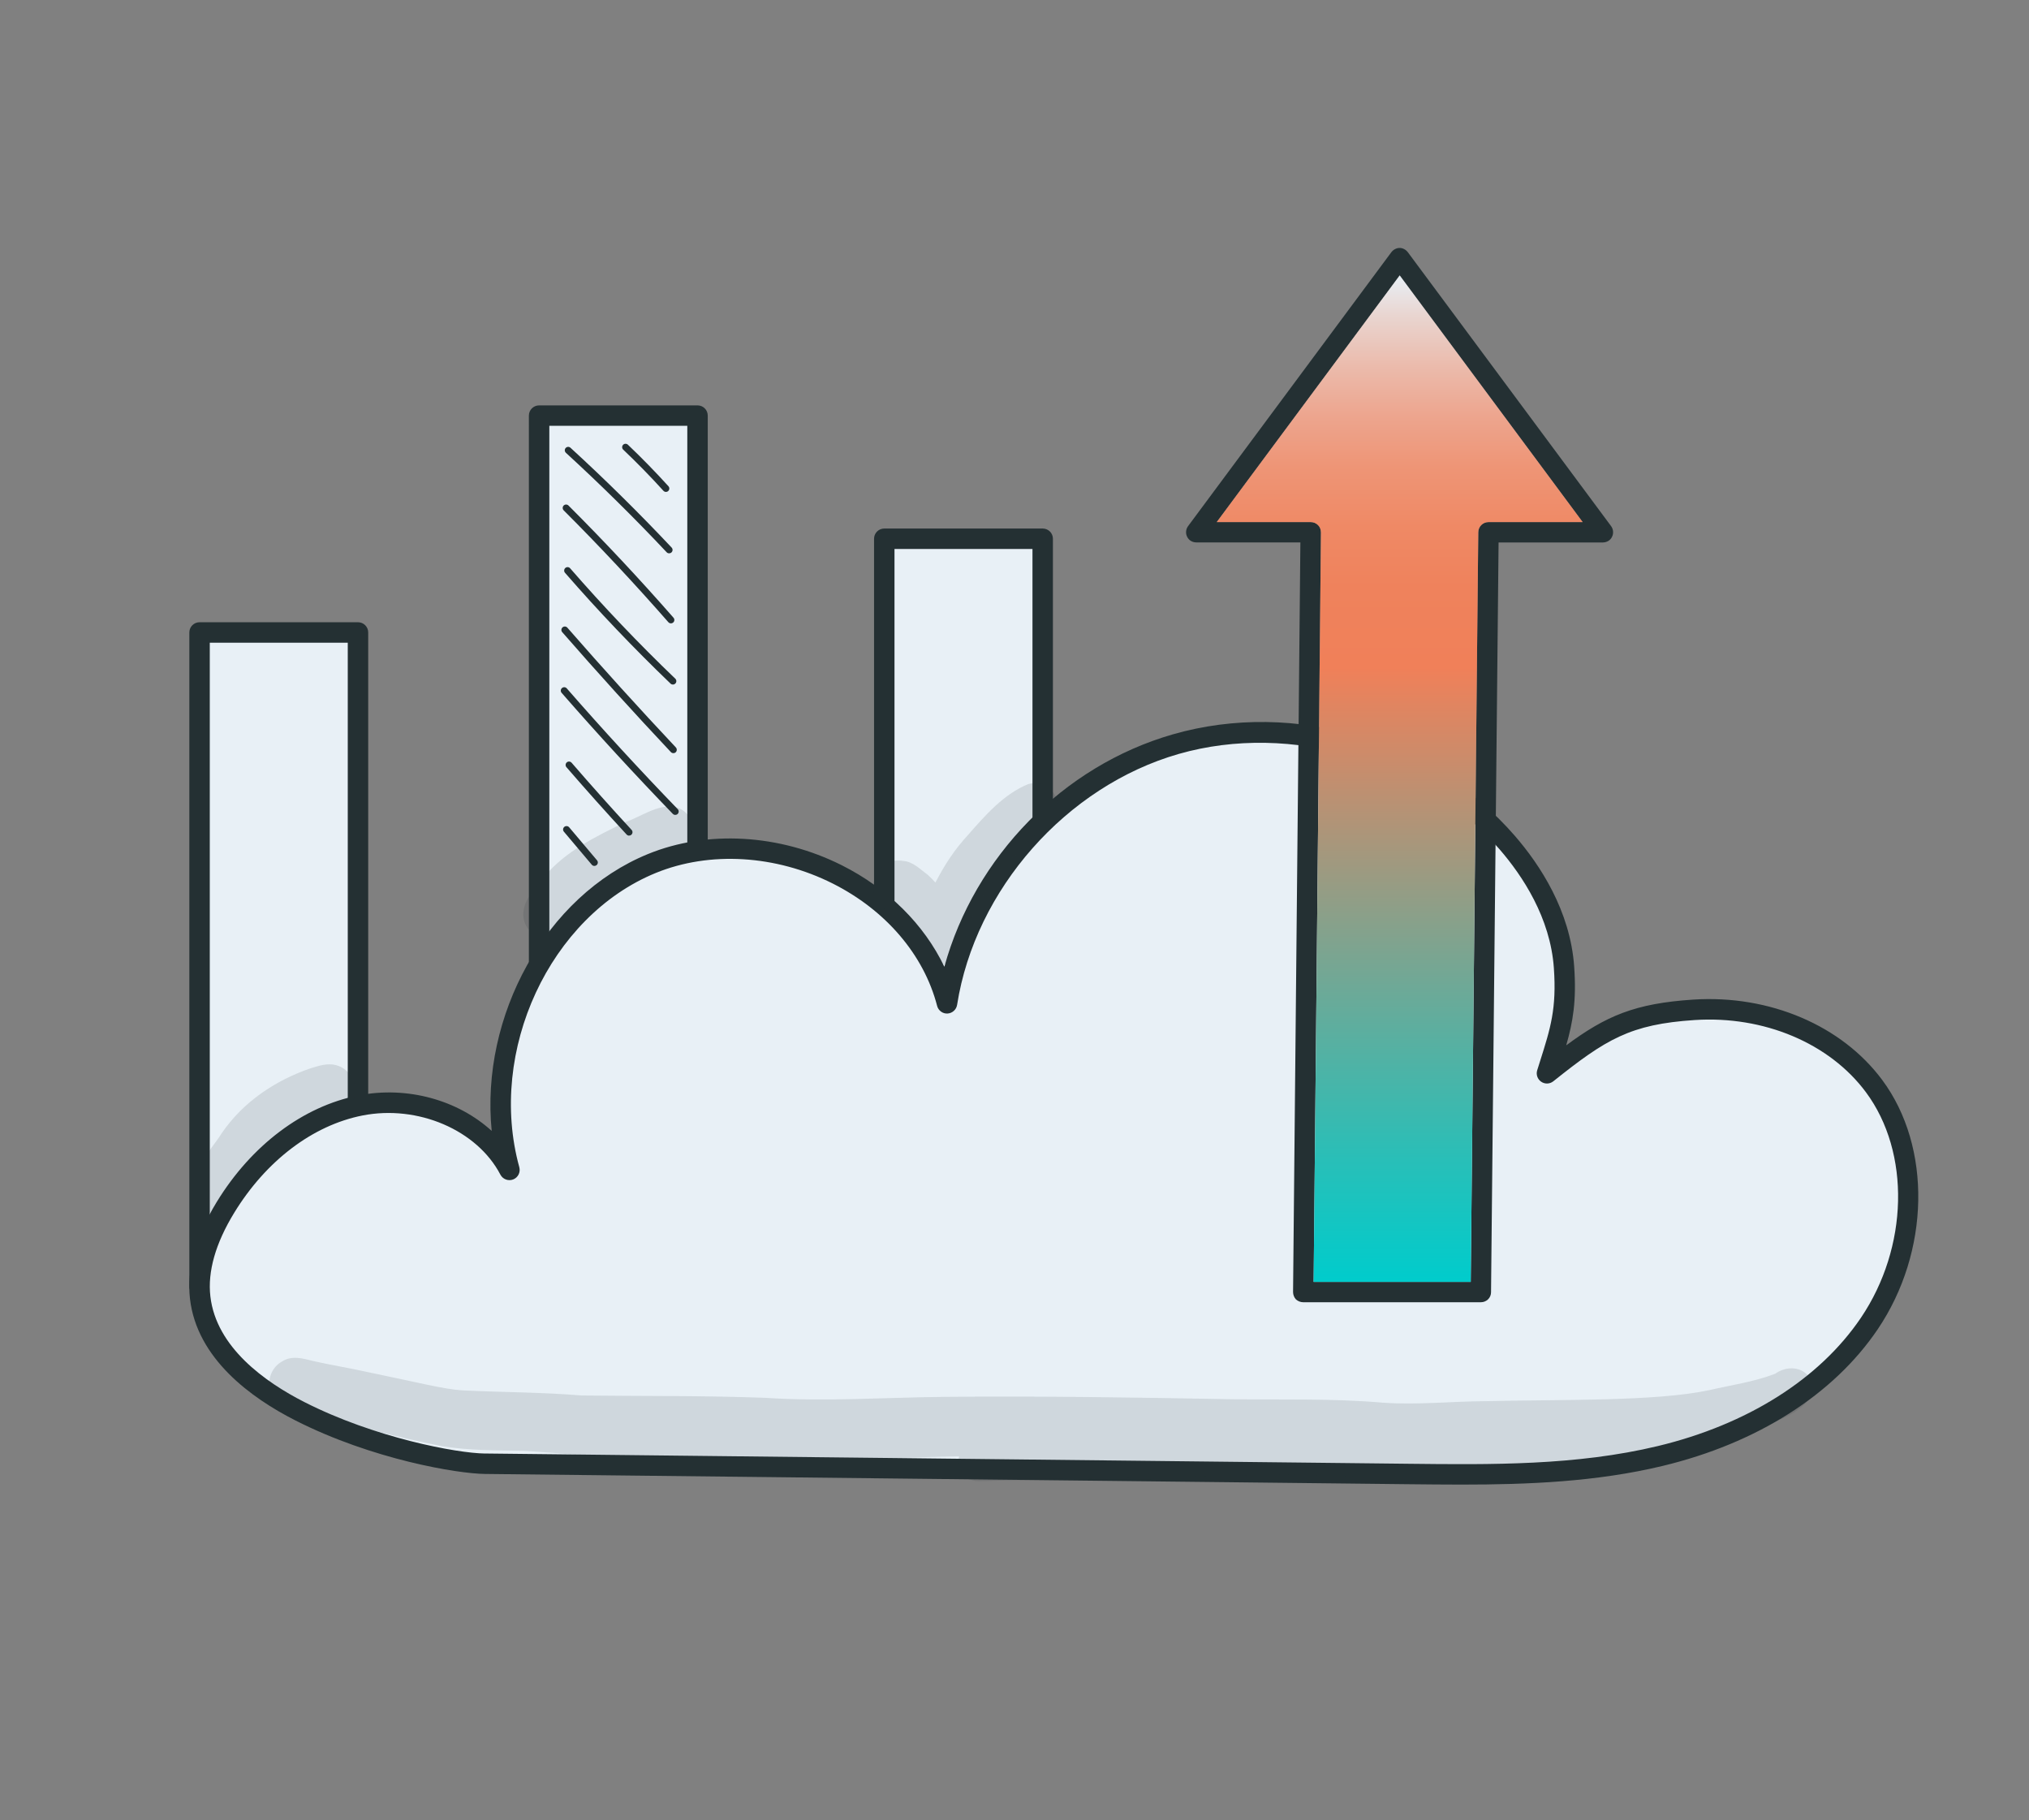 <svg xmlns="http://www.w3.org/2000/svg" xmlns:xlink="http://www.w3.org/1999/xlink" id="Camada_1" viewBox="0 0 476.44 427.3"><rect x="0" y="0" width="476.44" height="427.3" fill="#808080" stroke="none"/><defs><style>.cls-1{fill:#243033;}.cls-2{opacity:.13;}.cls-3{fill:#e8f0f6;}.cls-4{fill:url(#Gradiente_sem_nome_20);}</style><linearGradient id="Gradiente_sem_nome_20" x1="250.34" y1="543.45" x2="250.34" y2="307.16" gradientTransform="translate(579.01 608.1) rotate(-180)" gradientUnits="userSpaceOnUse"><stop offset="0" stop-color="#e8f0f6"></stop><stop offset=".04" stop-color="#e9d5d0"></stop><stop offset=".09" stop-color="#ebbbac"></stop><stop offset=".14" stop-color="#eda58e"></stop><stop offset=".19" stop-color="#ee9576"></stop><stop offset=".25" stop-color="#ef8965"></stop><stop offset=".31" stop-color="#ef825c"></stop><stop offset=".39" stop-color="#f08059"></stop><stop offset=".63" stop-color="#8d9f88"></stop><stop offset=".88" stop-color="#28bfb8"></stop><stop offset="1" stop-color="#0cc"></stop></linearGradient></defs><g><rect class="cls-3" x="46.86" y="148.48" width="37.21" height="153.45"></rect><path class="cls-1" d="M84.06,304.33H46.86c-1.33,0-2.4-1.07-2.4-2.4V148.48c0-1.33,1.08-2.4,2.4-2.4h37.2c1.33,0,2.4,1.07,2.4,2.4v153.45c0,1.33-1.08,2.4-2.4,2.4Zm-34.8-4.8h32.4V150.88H49.26v148.65Z"></path></g><g><rect class="cls-3" x="126.58" y="97.57" width="37.21" height="153.45"></rect><path class="cls-1" d="M163.79,253.41h-37.2c-1.33,0-2.4-1.07-2.4-2.4V97.57c0-1.33,1.08-2.4,2.4-2.4h37.2c1.33,0,2.4,1.07,2.4,2.4V251.01c0,1.33-1.08,2.4-2.4,2.4Zm-34.8-4.8h32.4V99.97h-32.4V248.61Z"></path></g><g><rect class="cls-3" x="207.63" y="126.48" width="37.21" height="153.45"></rect><path class="cls-1" d="M244.84,282.32h-37.2c-1.33,0-2.4-1.07-2.4-2.4V126.48c0-1.33,1.08-2.4,2.4-2.4h37.2c1.33,0,2.4,1.07,2.4,2.4v153.45c0,1.33-1.08,2.4-2.4,2.4Zm-34.8-4.8h32.4V128.88h-32.4v148.65Z"></path></g><g><g><path class="cls-3" d="M113.88,343.63c72.25,.8,144.5,1.61,216.76,2.41,19.83,.22,39.89,.42,59.17-4.21,19.28-4.63,38-14.66,49.12-31.08,11.11-16.42,12.96-39.84,1.14-55.76-9.51-12.82-26.36-18.95-42.29-17.92-15.93,1.04-22.06,4.94-34.54,14.9,2.84-9.08,4.79-13.99,4.02-24.87-.77-10.88-6.18-21.02-13.32-29.26-18.71-21.6-50.35-31.01-77.82-23.13-27.47,7.87-49.33,32.62-53.75,60.85-7.27-28-42.48-43.77-69.27-32.84-26.79,10.93-41.16,44.06-33.48,71.95-6.31-12.08-21.62-17.77-34.98-15.14-13.37,2.63-24.58,12.31-31.69,23.93-3.9,6.38-6.79,13.76-5.93,21.19,1.42,12.25,12.41,21.07,23.4,26.66,17.43,8.86,37.1,12.26,43.48,12.33Z"></path><path class="cls-1" d="M343.2,348.53c-4.22,0-8.42-.05-12.59-.09l-216.76-2.41c-6.33-.07-26.34-3.34-44.54-12.59-10.37-5.27-23.07-14.5-24.7-28.52-.8-6.95,1.3-14.59,6.27-22.72,8.16-13.35,20.29-22.47,33.27-25.03,11.54-2.28,23.4,1.12,31.31,8.33-2.69-26.92,12.62-55.18,36.71-65.01,13.88-5.67,30.87-4.68,45.45,2.62,10.91,5.47,19.37,13.92,24.13,23.85,7.1-25.77,27.82-47.16,53.69-54.57,28.57-8.19,60.84,1.4,80.3,23.87,5.83,6.73,12.98,17.52,13.9,30.66,.57,8.05-.29,13-1.87,18.49,9.36-6.92,16.12-9.84,29.84-10.74,17.89-1.16,34.87,6.07,44.37,18.88,11.68,15.74,11.22,40.36-1.08,58.54-10.39,15.35-28.34,26.74-50.54,32.07-15.52,3.72-31.46,4.37-47.17,4.37Zm-229.29-7.3l216.76,2.41c19.41,.22,39.48,.44,58.59-4.15,21.04-5.05,37.97-15.74,47.69-30.09,11.2-16.55,11.71-38.83,1.2-52.98-8.54-11.51-23.97-18.01-40.21-16.95-15.17,.99-20.84,4.52-33.2,14.38-.83,.66-1.98,.7-2.85,.1-.87-.6-1.25-1.69-.93-2.7l.69-2.19c2.43-7.66,3.89-12.28,3.22-21.8-.83-11.83-7.39-21.68-12.74-27.86-17.97-20.75-48.95-29.96-75.35-22.4-26.39,7.57-47.79,31.79-52.04,58.91-.18,1.12-1.12,1.97-2.25,2.03-1.1,.08-2.16-.69-2.44-1.79-3.11-12.01-12.07-22.48-24.56-28.75-13.36-6.7-28.86-7.62-41.48-2.47-24.9,10.16-39.59,41.8-32.07,69.09,.32,1.18-.29,2.42-1.43,2.87-1.15,.45-2.44-.04-3.01-1.12-5.47-10.48-19.38-16.45-32.39-13.89-11.67,2.3-22.64,10.62-30.11,22.83-4.39,7.18-6.28,13.8-5.6,19.66,1.38,11.91,12.78,20.06,22.1,24.8,16.48,8.38,35.76,11.99,42.42,12.07h0Z"></path></g><g class="cls-2"><path class="cls-1" d="M416.85,322.48c-.11,.05-.19,.09-.27,.13-4.89,1.83-10.11,2.57-15.18,3.74-12.63,2.7-34.68,2.17-52.25,2.59-8.15,.03-16.29,.93-24.43,.36-11.85-1.03-23.73-.65-35.61-.81-22.35-.42-44.7-.77-67.05-.56-14.13,.13-28.24,1.17-42.36,.23-14.38-.54-28.77-.38-43.15-.55-9.31-.78-18.64-.74-27.97-1.2-4.45-.28-10.46-1.87-22.65-4.38-4.12-.92-8.3-1.57-12.41-2.52-2.4-.61-5.01-1.35-7.26,.1-4.73,2.59-3.8,10.34,1.52,11.62,12.21,2.5,24.16,5.95,36,8.28,6.35,1.04,12.79,.97,19.2,1.1,6.28,.34,12.53,1.1,18.83,1.09,16.92-.05,33.83,.48,50.73,1.06,10.89-.07,21.77-.69,32.66-.86-.51,2.7,1.26,5.89,4.6,5.81,24.28-.51,48.55-1.09,72.83-1.52,17.45,.43,34.9,1.36,52.35,.02,10.16-.59,20.45-.44,30.46-2.45,2.83-.58,5.61-1.4,8.31-2.44,1.78-.37,3.36-1.52,4.16-3.04,11.37-1.63,24.65-4.8,27.53-10.93,1.04-5.38-4.39-7.8-8.59-4.85Z"></path></g></g><g><path class="cls-1" d="M278.78,126.05c.38,.81,1.24,1.29,2.15,1.29h24.42l-1.72,175.99c0,.62,.24,1.24,.67,1.72,.48,.43,1.1,.67,1.72,.67h41.71c1.34,0,2.39-1.05,2.39-2.34l1.77-176.03h24.47c.91,0,1.77-.48,2.15-1.29,.43-.81,.33-1.82-.19-2.53l-47.74-64.32c-.48-.62-1.19-1-1.91-1-.76,0-1.48,.38-1.96,1l-47.74,64.32c-.53,.72-.62,1.72-.19,2.53Zm49.89-61.4l42.96,57.91h-22.12c-1.29,0-2.39,1.05-2.39,2.39l-1.77,175.99h-36.89l1.72-175.94c0-.67-.24-1.29-.67-1.72-.48-.48-1.1-.72-1.72-.72h-22.08l42.96-57.91Z"></path><path class="cls-4" d="M285.71,122.57l42.96-57.91,42.96,57.91h-22.12c-1.29,0-2.39,1.05-2.39,2.39l-1.77,175.99h-36.89l1.72-175.94c0-.67-.24-1.29-.67-1.72-.48-.48-1.1-.72-1.72-.72h-22.08Z"></path></g><path class="cls-1" d="M158.57,191.31c-.21,0-.42-.08-.58-.24-8.91-9.21-17.7-18.77-26.11-28.41-.29-.33-.26-.84,.08-1.13,.33-.29,.84-.26,1.13,.08,8.39,9.62,17.16,19.16,26.05,28.35,.31,.32,.3,.82-.02,1.13-.15,.15-.36,.22-.56,.22Z"></path><path class="cls-1" d="M158.11,176.81c-.21,0-.43-.08-.58-.25-8.64-9.18-17.22-18.65-25.51-28.15-.29-.33-.26-.84,.08-1.13,.33-.29,.84-.26,1.13,.08,8.28,9.49,16.85,18.94,25.47,28.11,.3,.32,.29,.83-.03,1.13-.15,.15-.35,.22-.55,.22Z"></path><path class="cls-1" d="M158.01,160.71c-.2,0-.4-.07-.55-.22-8.61-8.26-16.95-17.01-24.79-26.02-.29-.33-.25-.84,.08-1.13,.33-.29,.84-.26,1.13,.08,7.81,8.97,16.11,17.69,24.69,25.91,.32,.31,.33,.81,.02,1.13-.16,.16-.37,.25-.58,.25Z"></path><path class="cls-1" d="M157.54,146.34c-.22,0-.44-.09-.6-.27-7.86-8.98-16.13-17.82-24.58-26.26-.31-.31-.31-.82,0-1.13s.82-.31,1.13,0c8.48,8.47,16.77,17.33,24.66,26.34,.29,.33,.26,.84-.08,1.13-.15,.13-.34,.2-.53,.2Z"></path><path class="cls-1" d="M157.12,129.9c-.21,0-.43-.08-.58-.25-7.55-8.03-15.51-15.88-23.66-23.35-.32-.3-.35-.8-.05-1.13,.3-.33,.81-.35,1.13-.05,8.18,7.49,16.17,15.38,23.75,23.43,.3,.32,.29,.83-.03,1.13-.15,.15-.35,.22-.55,.22Z"></path><path class="cls-1" d="M156.37,115.48c-.22,0-.43-.09-.59-.26-3.01-3.32-6.18-6.57-9.44-9.66-.32-.3-.33-.81-.03-1.13,.3-.32,.81-.33,1.13-.03,3.28,3.12,6.48,6.4,9.52,9.75,.3,.33,.27,.83-.06,1.13-.15,.14-.35,.21-.54,.21Z"></path><path class="cls-1" d="M147.73,196.18c-.22,0-.43-.09-.59-.26-4.77-5.17-9.52-10.48-14.13-15.81-.29-.33-.25-.84,.08-1.13,.33-.29,.84-.25,1.13,.08,4.59,5.31,9.33,10.62,14.09,15.77,.3,.32,.28,.83-.05,1.13-.15,.14-.35,.21-.54,.21Z"></path><path class="cls-1" d="M139.57,203.29c-.23,0-.45-.1-.61-.28l-6.55-7.76c-.29-.34-.24-.84,.1-1.13,.34-.28,.84-.24,1.13,.09l6.55,7.76c.29,.34,.24,.84-.1,1.13-.15,.13-.33,.19-.52,.19Z"></path><g class="cls-2"><path class="cls-1" d="M78.96,250.07c-2.01-.56-4.08,.13-6.01,.72-8.3,2.85-15.83,7.88-20.84,15.18-2.81,4.51-8.98,10.4-6.21,16.01,3.29,5.13,9.8,2.62,11.14-2.49,2.88-4.64,3.39-4.96,7.98-9.85,2.47-2.62,6.08-4.39,12.07-7.13,.46-.16,1.25-.43,1.86-.57,1.54-.42,2.88-1.46,3.68-2.83,2.06-3.35,.11-8.04-3.68-9.04Z"></path></g><g class="cls-2"><path class="cls-1" d="M158.62,189.46c-4.14-.77-7.98,2.23-11.77,3.54-6.82,3.32-14.02,6.79-18.97,12.73-1.7,2.53-4.46,4.81-4.91,7.92-1.1,6.41,7.96,9.47,11.16,3.86,3.55-6.21,12.31-11.42,24.57-16.93,5.48-1.51,5.44-9.64-.09-11.12Z"></path></g><g class="cls-2"><path class="cls-1" d="M241.57,184.03c-5.89,2.35-10.28,7.45-14.38,12.12-2.93,3.18-5.33,6.75-7.53,11.04-.55-.6-1.12-1.18-1.72-1.73-1.79-1.32-3.55-3.2-5.88-3.35-6.62-1.14-9.79,8.22-3.98,11.53,.44,.28,.88,.56,1.32,.86,.09,.07,.17,.15,.3,.25,2.58,2.75,1.21,.71,3.48,4.88,.29,.64,.6,1.26,.91,1.9,.13,.47,1.04,2.75,1.81,3.32,2.62,2.8,7.57,2.07,9.41-1.25,1.35-2.67,1.81-5.67,2.96-8.42,.02-.05,.03-.07,.05-.12,.09-.21,.18-.43,.28-.64,3.71-7.67,6.47-10.18,13.45-17.47,2.89-2.59,.75-.6,4.16-3.34,1.05-.95,2.06-2.18,2.1-3.66,.73-3.64-3.2-7.01-6.72-5.9Z"></path></g></svg>